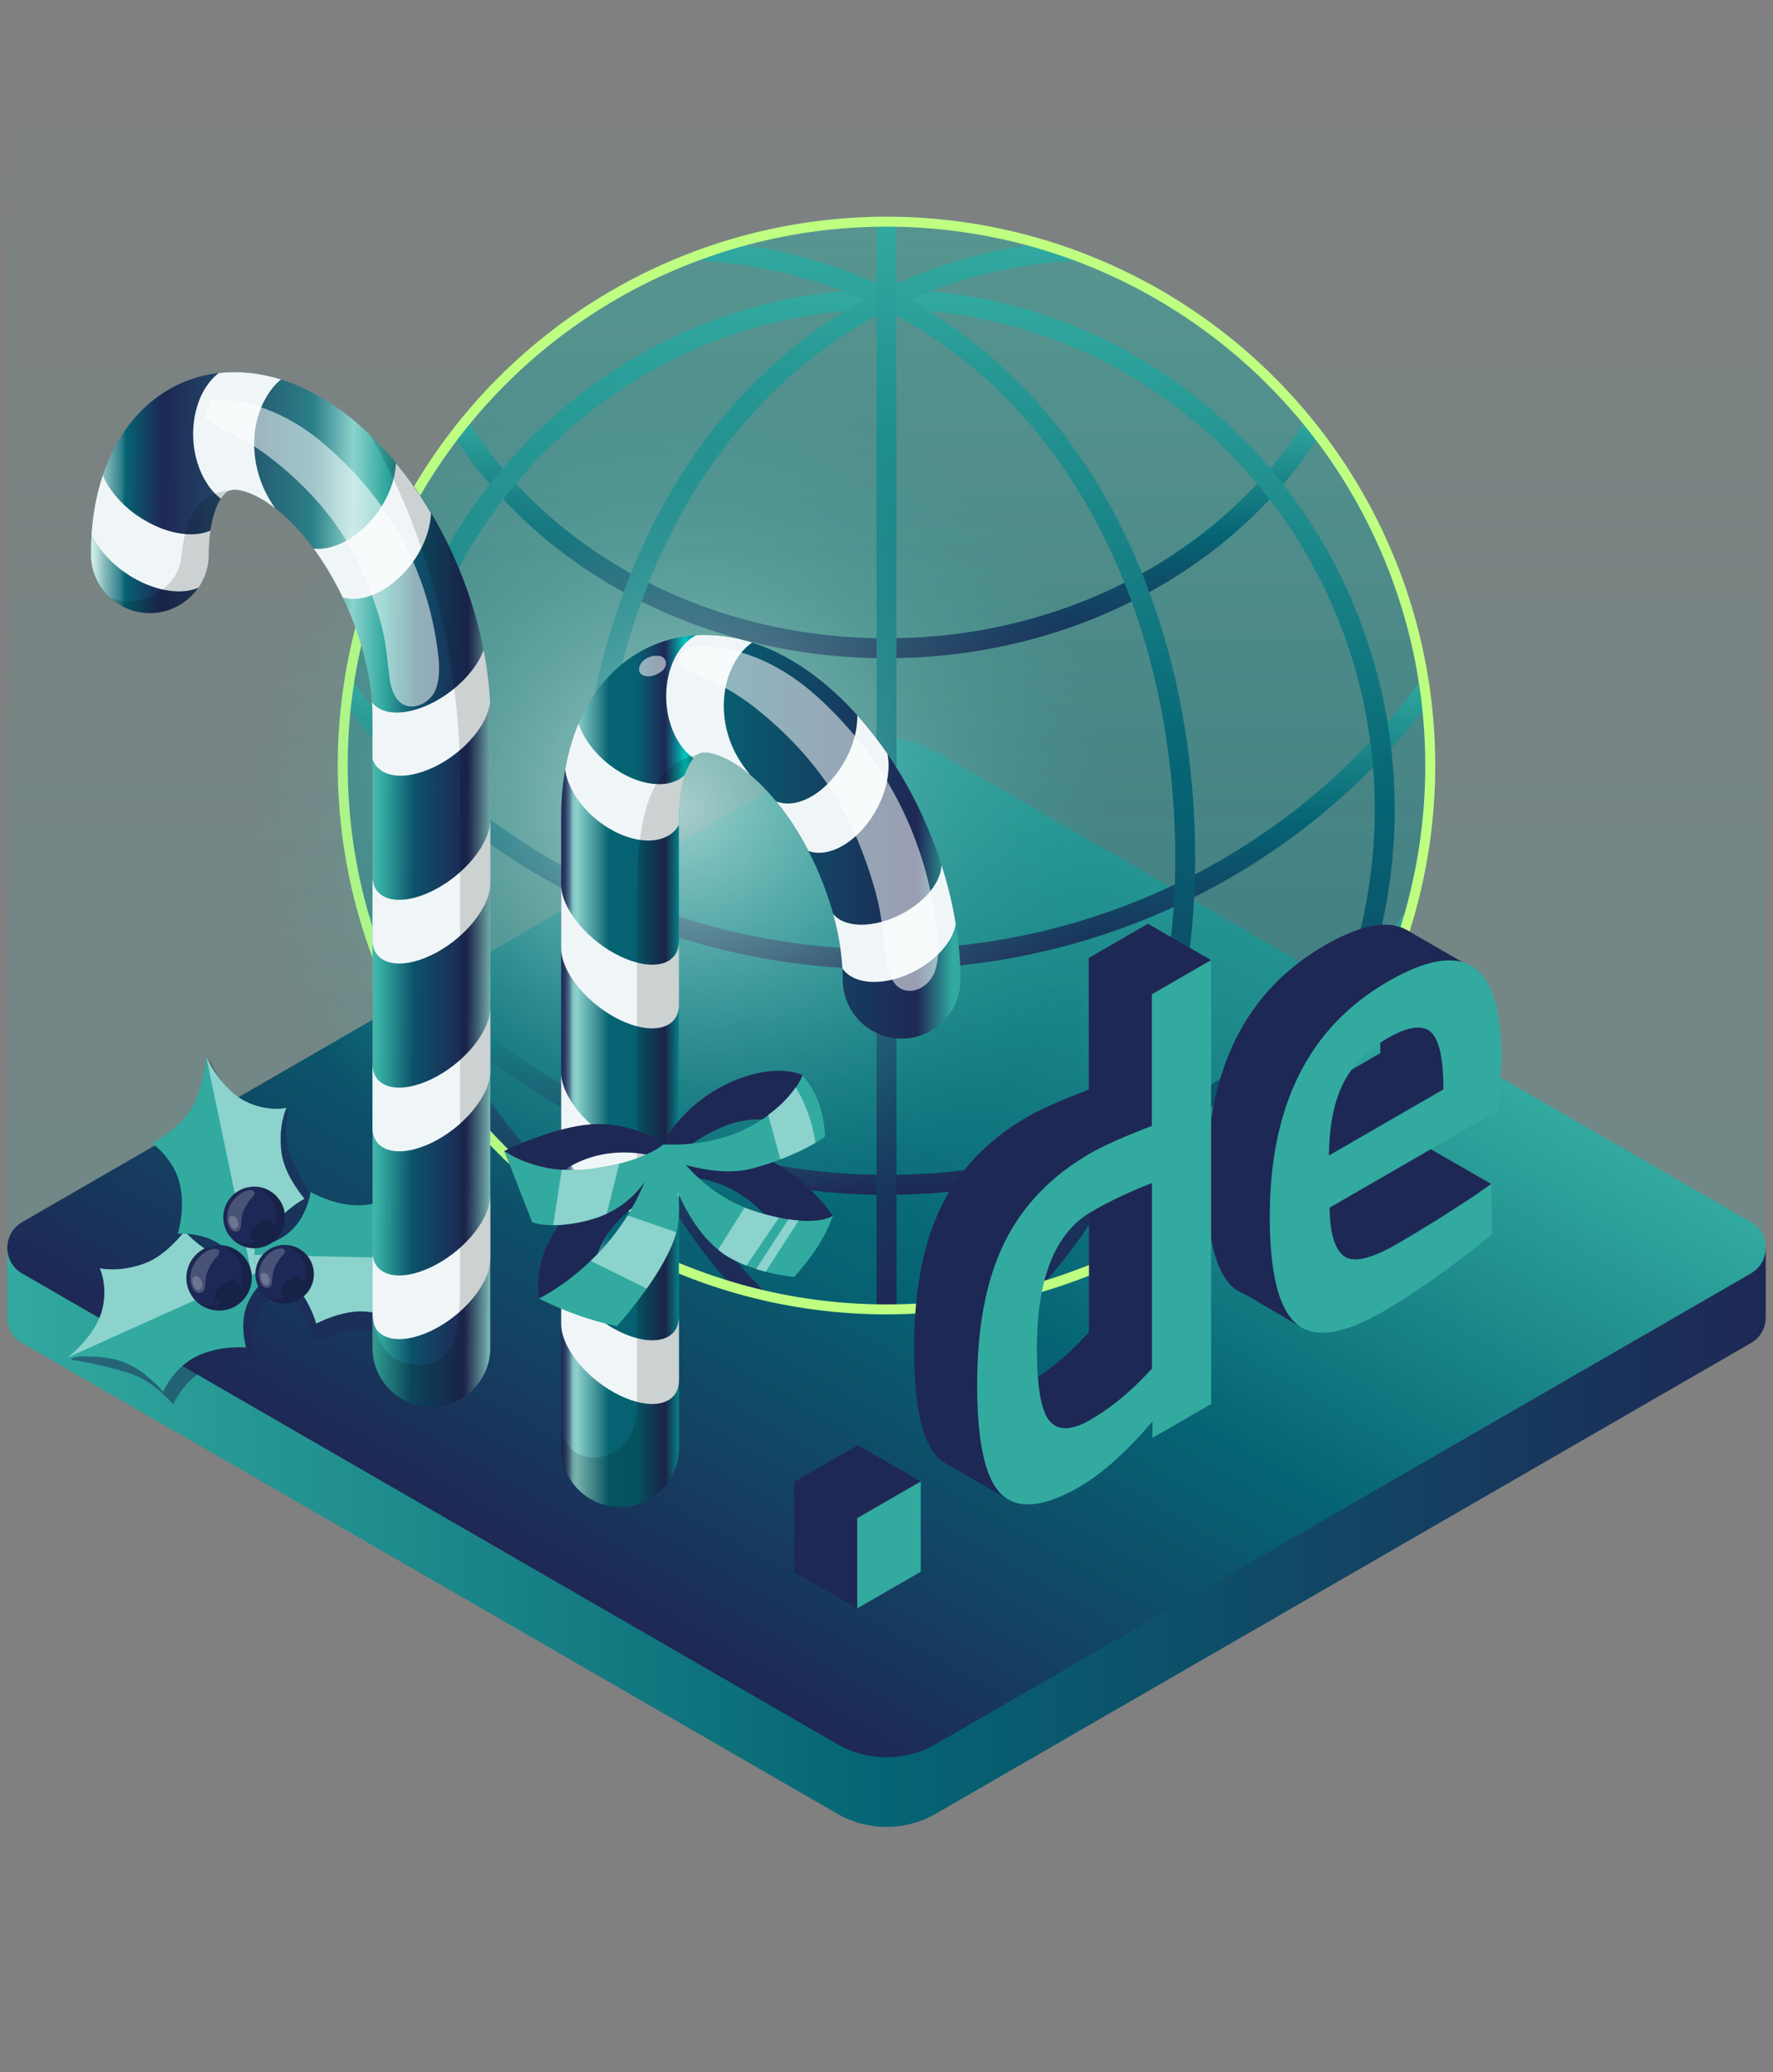 <?xml version="1.0" encoding="UTF-8"?><svg xmlns="http://www.w3.org/2000/svg" xmlns:xlink="http://www.w3.org/1999/xlink" viewBox="0 0 178 208"><rect x="0" y="0" width="178" height="208" fill="#808080" stroke="none"/><defs><linearGradient id="b" x1="89" y1="-.09" x2="89" y2="125.98" gradientUnits="userSpaceOnUse"><stop offset="0" stop-color="#32aaa0" stop-opacity="0"/><stop offset=".61" stop-color="#32aaa0" stop-opacity=".62"/><stop offset="1" stop-color="#32aaa0"/></linearGradient><linearGradient id="c" x1=".73" y1="131.7" x2="177.27" y2="131.7" gradientUnits="userSpaceOnUse"><stop offset="0" stop-color="#30a49a"/><stop offset="0" stop-color="#32aaa0"/><stop offset=".5" stop-color="#056473"/><stop offset="1" stop-color="#1e2855"/></linearGradient><linearGradient id="d" x1="111.81" y1="85.74" x2="66.19" y2="164.75" xlink:href="#c"/><clipPath id="e"><circle cx="89" cy="76.84" r="54.59" style="fill:none;"/></clipPath><linearGradient id="f" x1="89" y1="21.43" x2="89" y2="132.44" gradientUnits="userSpaceOnUse"><stop offset="0" stop-color="#32aaa0"/><stop offset="1" stop-color="#056473"/></linearGradient><linearGradient id="g" x1="89" y1="41.63" x2="89" y2="66.07" xlink:href="#c"/><linearGradient id="h" x1="89" y1="67.76" x2="89" y2="97.29" xlink:href="#c"/><linearGradient id="i" x1="89" y1="90.72" x2="89" y2="119.94" xlink:href="#c"/><linearGradient id="j" x1="89" y1="29.05" x2="89" y2="133.44" xlink:href="#c"/><linearGradient id="k" x1="103.36" y1="24.09" x2="103.36" y2="131.81" xlink:href="#c"/><linearGradient id="l" x1="74.63" y1="24.09" x2="74.63" y2="131.81" xlink:href="#c"/><linearGradient id="m" x1="89" y1="21.43" x2="89" y2="132.44" xlink:href="#c"/><radialGradient id="n" cx="105.6" cy="80.99" fx="105.6" fy="80.99" r="47.74" gradientTransform="translate(173.6) rotate(-180) scale(1 -1)" gradientUnits="userSpaceOnUse"><stop offset="0" stop-color="#cdebe6" stop-opacity=".8"/><stop offset=".58" stop-color="#66c0b7" stop-opacity=".27"/><stop offset=".91" stop-color="#32aaa0" stop-opacity="0"/></radialGradient><linearGradient id="o" x1="145.17" y1="132.92" x2="166.5" y2="132.92" gradientTransform="translate(173.6) rotate(-180) scale(1 -1)" gradientUnits="userSpaceOnUse"><stop offset="0" stop-color="#1e2855"/><stop offset="1" stop-color="#1e2855"/></linearGradient><linearGradient id="p" x1="140.87" y1="117.4" x2="152.61" y2="117.4" xlink:href="#o"/><linearGradient id="q" x1="125.83" y1="131.4" x2="148.07" y2="131.4" xlink:href="#o"/><linearGradient id="r" x1="124.38" y1="89.38" x2="164.47" y2="89.12" gradientTransform="translate(173.6) rotate(-180) scale(1 -1)" gradientUnits="userSpaceOnUse"><stop offset="0" stop-color="#8cd2cd"/><stop offset="0" stop-color="#84c5c4"/><stop offset=".03" stop-color="#4d7188"/><stop offset=".05" stop-color="#2b3c63"/><stop offset=".06" stop-color="#1e2855"/><stop offset=".14" stop-color="#134162"/><stop offset=".19" stop-color="#0c526a"/><stop offset=".27" stop-color="#32aaa0"/><stop offset=".35" stop-color="#8cd2cd"/><stop offset=".45" stop-color="#2b8088"/><stop offset=".69" stop-color="#224465"/><stop offset=".83" stop-color="#1e2855"/><stop offset=".92" stop-color="#056473"/><stop offset=".93" stop-color="#2e7f8a"/><stop offset=".97" stop-color="#83b9bb"/><stop offset=".99" stop-color="#b8ddda"/><stop offset="1" stop-color="#cdebe6"/></linearGradient><linearGradient id="s" x1="77.17" y1="107.5" x2="117.26" y2="107.5" gradientTransform="translate(173.6) rotate(-180) scale(1 -1)" gradientUnits="userSpaceOnUse"><stop offset=".02" stop-color="#32aaa0"/><stop offset=".11" stop-color="#1e2855"/><stop offset=".65" stop-color="#056473"/><stop offset=".69" stop-color="#00c8be"/><stop offset=".74" stop-color="#1e2855"/><stop offset=".81" stop-color="#066172"/><stop offset=".88" stop-color="#056473"/><stop offset=".9" stop-color="#2b8088"/><stop offset=".92" stop-color="#4c9ca0"/><stop offset=".95" stop-color="#7ac3c0"/><stop offset=".96" stop-color="#8cd2cd"/><stop offset=".97" stop-color="#84c5c4"/><stop offset=".98" stop-color="#4d7188"/><stop offset=".99" stop-color="#2b3c63"/><stop offset="1" stop-color="#1e2855"/></linearGradient></defs><g style="isolation:isolate;"><g id="a"><rect x=".73" y="-.09" width="176.54" height="126.07" style="fill:url(#b); opacity:.2;"/><path d="M168.13,125.25l-77.65-44.83c-.92-.53-2.05-.53-2.97,0L9.87,125.25H.73v6.99h0c0,1,.5,2,1.49,2.57l81.83,47.24c3.06,1.77,6.84,1.77,9.9,0l81.83-47.24c.99-.57,1.49-1.57,1.49-2.57v-6.99h-9.13Z" style="fill:url(#c);"/><path d="M175.78,127.82l-81.83,47.24c-3.06,1.77-6.84,1.77-9.9,0L2.22,127.82c-1.98-1.14-1.98-4,0-5.15l81.83-47.24c3.06-1.77,6.84-1.77,9.9,0l81.83,47.24c1.98,1.14,1.98,4,0,5.15Z" style="fill:url(#d);"/><path d="M13.83,18.66v148.51h152.17V18.66H13.83Z" style="fill:none;"/><g style="clip-path:url(#e);"><circle cx="89" cy="76.94" r="55.51" style="fill:url(#f); opacity:.5;"/><path d="M45.75,42.14c8.13,13.62,24.44,22.93,43.25,22.93s35.12-9.31,43.25-22.93" style="fill:none; stroke:url(#g); stroke-miterlimit:10; stroke-width:2px;"/><path d="M143.84,68.34c-12.02,16.89-32.1,27.95-54.84,27.95s-42.82-11.07-54.84-27.95" style="fill:none; stroke:url(#h); stroke-miterlimit:10; stroke-width:2px;"/><path d="M142.62,91.33c-13.01,16.91-32.21,27.6-53.62,27.6s-40.61-10.69-53.62-27.6" style="fill:none; stroke:url(#i); stroke-miterlimit:10; stroke-width:2px;"/><ellipse cx="89" cy="81.24" rx="50.02" ry="51.2" style="fill:none; stroke:url(#j); stroke-miterlimit:10; stroke-width:2px;"/><path d="M108.85,25.09c-7.38.33-14.01,2.08-19.85,4.96,19.37,9.56,29.99,31.65,29.99,56.23,0,18.46-6.91,34.39-17.76,44.82" style="fill:none; stroke:url(#k); stroke-miterlimit:10; stroke-width:2px;"/><path d="M76.78,131.09c-10.85-10.42-17.76-26.36-17.76-44.82,0-24.58,10.62-46.66,29.99-56.23-5.84-2.88-12.47-4.63-19.85-4.96" style="fill:none; stroke:url(#l); stroke-miterlimit:10; stroke-width:2px;"/><line x1="89" y1="21.43" x2="89" y2="132.44" style="fill:none; stroke:url(#m); stroke-miterlimit:10; stroke-width:2px;"/></g><circle cx="89" cy="76.84" r="54.59" style="fill:none; stroke:#beff82; stroke-miterlimit:10;"/><polygon points="143.38 115.2 147.4 109.72 147.4 100.13 141.97 102.22 141.97 107.58 131.15 112.83 133.41 105.91 147.4 96.91 141.21 93.34 125.42 105.29 123.79 129.21 130.51 133.15 149.71 118.84 143.38 115.2" style="fill:#1e2855;"/><polygon points="115.26 92.73 121.59 96.38 117.96 139.72 107.01 146.36 101.88 141.75 108.81 137.38 111.08 135.69 111.14 122.46 110.74 117.86 104.98 121.88 100.6 138.67 101.18 142.57 95.58 141.99 95.58 124.68 101.18 115.98 107.24 113.37 111.73 111.48 112.37 96.38 115.26 92.73" style="fill:#1e2855;"/><polygon points="94.95 146.9 101.18 150.49 103.54 146.3 100.92 143.21 96.78 144.12 94.95 146.9" style="fill:#1e2855;"/><polygon points="86.06 161.44 79.73 157.8 86.11 145.06 92.43 148.7 86.06 161.44" style="fill:#1e2855;"/><path d="M79.73,157.8v-9.06s6.38-3.68,6.38-3.68v9.06s-6.38,3.68-6.38,3.68Z" style="fill:#1e2855;"/><path d="M115.26,92.73v44.55s-5.89,3.4-5.89,3.4v-1.64c-2.65,3.08-5.09,5.26-7.3,6.54-3.56,2.06-6.17,2.32-7.82.8-1.65-1.52-2.48-5.2-2.48-11.03s.92-10.6,2.75-14.3c1.83-3.7,4.7-6.68,8.58-8.92,1.31-.76,3.38-1.68,6.21-2.77v-13.21s5.94-3.43,5.94-3.43ZM108.4,134.7l.93-.97v-18.63c-2.18.84-4.2,1.79-6.05,2.86-3.67,2.12-5.5,6.7-5.5,13.75,0,3.86.43,6.29,1.28,7.28.85,1,2.21.96,4.06-.11,1.85-1.07,3.62-2.47,5.29-4.19Z" style="fill:#1e2855;"/><path d="M141.85,116.27l1.53-1.07.11,5.03c-4.14,3.36-7.81,5.96-11.01,7.8-4.03,2.33-6.93,2.72-8.69,1.18-1.76-1.54-2.64-5.12-2.64-10.74,0-11.16,3.94-19.01,11.83-23.57,7.63-4.41,11.44-1.8,11.44,7.8l-.38,5.13-16.89,9.75c.04,2.58.53,4.21,1.47,4.88.94.67,2.71.26,5.29-1.23,2.58-1.49,5.23-3.15,7.96-4.97ZM138.58,105.7c0-3.1-.43-5.03-1.28-5.77-.85-.74-2.3-.53-4.33.64-2.03,1.17-3.51,2.68-4.44,4.52-.93,1.84-1.41,4.25-1.44,7.25l11.5-6.64Z" style="fill:#1e2855;"/><path d="M86.06,161.44v-9.06s6.38-3.68,6.38-3.68v9.06s-6.38,3.68-6.38,3.68Z" style="fill:#32aaa0;"/><path d="M121.59,96.38v44.55s-5.89,3.4-5.89,3.4v-1.64c-2.65,3.08-5.09,5.26-7.3,6.54-3.56,2.06-6.17,2.32-7.82.8-1.65-1.52-2.48-5.2-2.48-11.03s.92-10.6,2.75-14.3c1.83-3.7,4.7-6.68,8.58-8.92,1.31-.76,3.38-1.68,6.21-2.77v-13.21s5.94-3.43,5.94-3.43ZM114.72,138.35l.93-.97v-18.63c-2.18.84-4.2,1.79-6.05,2.86-3.67,2.12-5.5,6.7-5.5,13.75,0,3.86.43,6.29,1.28,7.28.85,1,2.21.96,4.06-.11s3.62-2.47,5.29-4.19Z" style="fill:#32aaa0;"/><path d="M148.18,119.91l1.53-1.07.11,5.03c-4.14,3.36-7.81,5.96-11.01,7.8-4.03,2.33-6.93,2.72-8.69,1.18-1.76-1.54-2.64-5.12-2.64-10.74,0-11.16,3.94-19.01,11.83-23.57s11.44-1.8,11.44,7.8l-.38,5.13-16.89,9.75c.04,2.58.53,4.21,1.47,4.88.94.67,2.71.26,5.29-1.23,2.58-1.49,5.23-3.15,7.96-4.97ZM144.91,109.34c0-3.1-.43-5.03-1.28-5.77-.85-.74-2.3-.53-4.33.64-2.03,1.17-3.51,2.68-4.44,4.52-.93,1.84-1.41,4.25-1.44,7.25l11.5-6.64Z" style="fill:#32aaa0;"/><path d="M17.37,41.01c.05,0,.1.02.15.04.4.12.58.51.5.91-.1.47-.61.77-1.02.95-.33.14-.68.22-1.13.1-.3-.08-.53-.3-.53-.63,0-.29.12-.56.31-.76.41-.46,1.1-.71,1.71-.59Z" style="fill:#fff; opacity:.3;"/><circle cx="68" cy="80.99" r="47.74" style="fill:url(#n); opacity:.9;"/><path d="M25.7,136.53s-.75-2.42.18-4.49c.92-2.07,2.55-2.85,2.55-2.85l-.35-.78-.38-.84c-4.44,1.74-8.17-2.71-8.17-2.71,0,0-1.79,2.42-3.98,3.23-2.59.96-4.53.5-4.53.5,0,0,.85,1.75.24,4.16-.66,2.63-4.16,3.62-4.16,3.62l.12.13c.19-.02,3.87.65,6.08,1.45,2.31.84,4.08,3.02,4.08,3.02,0,0,1.03-2.44,3.38-3.57,2.35-1.13,4.94-.88,4.94-.88Z" style="fill:url(#o); mix-blend-mode:overlay; opacity:.5;"/><path d="M26.08,128.53l.9-.19c-.74-4.71,5.75-5.66,5.75-5.66,0,0-2.5-4.23-3.47-6.35-1.05-2.27-.23-5-.23-5,0,0-1.2.55-3.57-.16-2.75-.81-4.47-4.9-4.47-4.9h0l5.09,22.25Z" style="fill:url(#p); mix-blend-mode:overlay; opacity:.5;"/><g style="mix-blend-mode:overlay; opacity:.5;"><path d="M25.55,127.81l-.02.92c4.76.35,6.21,5.96,6.21,5.96,0,0,2.66-1.42,4.98-1.21,2.75.24,4.31,1.5,4.31,1.5,0,0-.01-1.95,1.57-3.86,1.73-2.09,5.17-2.83,5.17-2.83h0s-22.21-.49-22.21-.49Z" style="fill:url(#q);"/></g><path d="M24.71,135.25s-.75-2.42.18-4.49c.92-2.07,2.55-2.85,2.55-2.85l-.35-.78-.38-.84c-4.44,1.74-8.17-2.71-8.17-2.71,0,0-1.79,2.42-3.98,3.23-2.59.96-4.53.5-4.53.5,0,0,.85,1.75.24,4.16-.66,2.63-3.45,4.78-3.45,4.78h0c.19-.02,3.27-.38,5.48.43,2.31.84,4.08,3.02,4.08,3.02,0,0,1.03-2.44,3.38-3.57,2.35-1.13,4.94-.88,4.94-.88Z" style="fill:#32aaa0;"/><path d="M27.08,127.13l-.38-.84c-4.44,1.74-8.17-2.71-8.17-2.71,0,0-1.79,2.42-3.98,3.23-2.59.96-4.53.5-4.53.5,0,0,.85,1.75.24,4.16-.66,2.63-3.45,4.78-3.45,4.78h0s20.26-9.12,20.26-9.12Z" style="fill:#8cd2cd;"/><path d="M17.84,123.84s2.52-.21,4.34,1.14c1.82,1.34,2.24,3.1,2.24,3.1l.84-.18.9-.19c-.74-4.71,4.4-7.39,4.4-7.39,0,0-1.98-2.27-2.3-4.58-.38-2.74.49-4.53.49-4.53,0,0-1.9.45-4.11-.66-2.43-1.21-3.92-4.4-3.92-4.4h0c-.02.2-.34,3.29-1.6,5.27-1.32,2.07-3.83,3.34-3.83,3.34,0,0,2.16,1.53,2.76,4.07.6,2.54-.21,5.02-.21,5.02Z" style="fill:#32aaa0;"/><path d="M25.26,127.9l.9-.19c-.74-4.71,4.4-7.39,4.4-7.39,0,0-1.98-2.27-2.3-4.58-.38-2.74.49-4.53.49-4.53,0,0-1.9.45-4.11-.66-2.43-1.21-3.92-4.4-3.92-4.4h0s4.55,21.75,4.55,21.75Z" style="fill:#8cd2cd;"/><path d="M31.19,119.67s-.37,2.5-2.09,3.97c-1.72,1.47-3.53,1.48-3.53,1.48l-.02.85-.02.92c4.76.35,6.21,5.96,6.21,5.96,0,0,2.66-1.42,4.98-1.21,2.75.24,4.31,1.5,4.31,1.5,0,0-.01-1.95,1.57-3.86,1.73-2.09,5.17-2.83,5.17-2.83h0c-.18-.07-3.12-1.07-4.76-2.75-1.72-1.75-2.38-4.48-2.38-4.48,0,0-1.98,1.76-4.59,1.77-2.61,0-4.84-1.34-4.84-1.34Z" style="fill:#32aaa0;"/><path d="M25.56,125.97l-.02.92c4.76.35,6.21,5.96,6.21,5.96,0,0,2.66-1.42,4.98-1.21,2.75.24,4.31,1.5,4.31,1.5,0,0-.01-1.95,1.57-3.86,1.73-2.09,5.17-2.83,5.17-2.83h0s-22.21-.49-22.21-.49Z" style="fill:#8cd2cd;"/><path d="M19.37,130.24c1.09,1.45,3.15,1.74,4.6.65,1.45-1.09,1.74-3.15.65-4.6-.71-.95-1.84-1.4-2.95-1.3-.28.04-.54.1-.78.18-.31.11-.6.26-.87.47-1.45,1.09-1.74,3.15-.65,4.6Z" style="fill:#1c2855;"/><path d="M22.16,130.74c-.72.03-.86-.75-.13-1.51.73-.77,1.8-1.13,2.02-.13.8-1.35-.25-3.76-1.98-4.11.97.02,1.92.47,2.55,1.31,1.09,1.45.8,3.51-.65,4.6-1.34,1.01-3.2.83-4.34-.34.42.36,1.48.78,2.53.2Z" style="opacity:.15;"/><path d="M19.6,129.64c.2.15.49.2.7.06.31-.2.3-.65.31-1.03.04-.96.53-1.85,1.18-2.56.08-.09.16-.18.21-.29.04-.11.04-.25-.04-.34-.07-.08-.23-.14-.33-.14-.27.01-.54.08-.78.2-.62.31-1.13.86-1.44,1.48-.31.61-.4,1.33-.19,1.99.08.24.19.47.39.62Z" style="fill:#fff; opacity:.2;"/><path d="M20.28,128.74c.03.14.04.28,0,.41-.02.08-.06.16-.12.22-.62.62-1.28-1.35-.48-1.28.14.01.26.09.35.19.12.12.21.28.25.45Z" style="fill:#fff; opacity:.2;"/><path d="M23.05,124.06c1.03,1.37,2.97,1.64,4.33.61,1.36-1.03,1.64-2.97.61-4.33-.67-.89-1.74-1.32-2.78-1.22-.27.04-.51.09-.74.17-.29.1-.56.25-.82.44-1.37,1.03-1.64,2.97-.61,4.33Z" style="fill:#1c2855;"/><path d="M25.69,124.53c-.68.03-.81-.7-.13-1.43.69-.72,1.69-1.07,1.9-.12.76-1.27-.24-3.54-1.87-3.87.91.02,1.81.44,2.4,1.23,1.03,1.37.75,3.31-.61,4.33-1.26.95-3.01.79-4.08-.32.39.34,1.39.74,2.39.19Z" style="opacity:.15;"/><path d="M23.27,123.49c.19.14.46.19.66.06.3-.19.28-.61.29-.97.03-.9.5-1.74,1.11-2.41.08-.08.15-.17.2-.27.04-.1.04-.24-.04-.32-.07-.07-.22-.14-.31-.13-.26.01-.51.08-.74.19-.58.29-1.06.81-1.35,1.39-.29.58-.38,1.25-.18,1.87.07.22.18.44.37.59Z" style="fill:#fff; opacity:.2;"/><path d="M23.91,122.65c.03.13.03.26,0,.39-.02.08-.05.15-.11.21-.58.58-1.21-1.28-.45-1.2.13.01.24.09.33.18.11.12.19.26.23.42Z" style="fill:#fff; opacity:.2;"/><path d="M26.23,129.66c.97,1.3,2.81,1.56,4.11.58,1.29-.97,1.56-2.81.58-4.11-.64-.85-1.65-1.25-2.63-1.16-.25.04-.49.09-.7.16-.27.1-.53.24-.78.42-1.3.97-1.55,2.81-.58,4.11Z" style="fill:#1c2855;"/><path d="M28.73,130.11c-.65.03-.77-.67-.12-1.35.65-.69,1.61-1.01,1.8-.12.72-1.2-.22-3.36-1.77-3.67.87.02,1.72.42,2.28,1.17.97,1.29.71,3.13-.58,4.11-1.2.9-2.86.74-3.87-.31.37.32,1.32.7,2.26.18Z" style="opacity:.15;"/><path d="M26.44,129.13c.18.13.44.18.62.06.28-.18.26-.58.28-.92.03-.86.47-1.65,1.05-2.29.07-.08.15-.16.19-.26.04-.1.04-.22-.04-.3-.06-.07-.21-.13-.3-.12-.24.01-.48.07-.7.18-.55.27-1.01.77-1.28,1.32-.27.55-.36,1.19-.17,1.78.07.21.17.42.35.56Z" style="fill:#fff; opacity:.2;"/><path d="M27.04,128.33c.03.12.03.25,0,.37-.02.07-.05.15-.1.2-.55.55-1.14-1.21-.43-1.14.12.01.23.08.31.17.11.11.18.25.22.4Z" style="fill:#fff; opacity:.2;"/><path d="M43.31,141.21c3.26,0,5.91-2.65,5.91-5.91v-63.34c0-5.97-1.71-12.53-4.81-18.46-3.18-6.08-7.54-10.94-12.28-13.67-5.23-3.02-10.75-3.29-15.16-.75-4.98,2.88-7.84,8.91-7.84,16.55,0,3.26,2.65,5.91,5.91,5.91s5.91-2.65,5.91-5.91c0-3.57,1-5.78,1.93-6.31.63-.36,1.91-.08,3.34.75,5.96,3.44,11.18,13.67,11.18,21.89v63.34c0,3.26,2.65,5.91,5.91,5.91Z" style="fill:url(#r);"/><path d="M37.4,125.67v6.39c0,1.11.58,1.94,1.73,2.24,2.31.59,6.05-1.2,8.36-4.01,1.15-1.4,1.73-2.79,1.73-3.9v-6.39c0,1.11-.58,2.5-1.73,3.9-2.31,2.8-6.05,4.6-8.36,4.01-1.15-.3-1.73-1.13-1.73-2.24ZM37.4,106.82v6.39c0,1.11.58,1.94,1.73,2.24,2.31.59,6.05-1.2,8.36-4.01,1.15-1.4,1.73-2.79,1.73-3.9v-6.39c0,1.11-.58,2.5-1.73,3.9-2.31,2.8-6.05,4.6-8.36,4.01-1.15-.3-1.73-1.13-1.73-2.24ZM37.4,87.97v6.39c0,1.11.58,1.94,1.73,2.24,2.31.59,6.05-1.2,8.36-4.01,1.15-1.4,1.73-2.79,1.73-3.9v-6.39c0,1.11-.58,2.5-1.73,3.9-2.31,2.8-6.05,4.6-8.36,4.01-1.15-.3-1.73-1.13-1.73-2.24ZM37.35,70.49c.04.5.05.99.05,1.47v4.22c.25.77.85,1.33,1.81,1.57,2.43.59,6.21-1.19,8.44-3.97.9-1.12,1.41-2.23,1.54-3.2-.07-1.75-.29-3.53-.64-5.33-.26.7-.68,1.44-1.28,2.19-2.23,2.78-6.01,4.56-8.44,3.97-.67-.16-1.16-.48-1.48-.92ZM9.2,53.63c.2.44.46.89.78,1.34,2.15,2.99,6.24,4.9,9.15,4.27.29-.06.55-.15.79-.25.65-.95,1.04-2.1,1.04-3.34,0-.88.06-1.68.17-2.4-.24.11-.5.2-.79.26-2.9.63-7-1.28-9.15-4.27-.37-.51-.65-1.02-.86-1.52-.6,1.8-.98,3.78-1.13,5.91ZM31.48,55.05c1.09,1.48,2.09,3.15,2.93,4.92.49.14,1.04.18,1.63.11,3.05-.4,6.2-3.61,7.04-7.18.11-.49.18-.95.19-1.4-1.07-1.81-2.25-3.49-3.52-5.01-.02.44-.08.9-.19,1.38-.84,3.57-3.99,6.79-7.04,7.18-.37.05-.72.05-1.05.01ZM20.78,48.53c.41.63.88,1.14,1.39,1.53.23-.35.47-.6.71-.74.63-.36,1.91-.08,3.34.75.48.28.96.6,1.42.96-.42-.59-.79-1.21-1.08-1.83-1.67-3.57-1.28-7.61.78-10.23.27-.34.56-.63.87-.88-2.12-.66-4.23-.88-6.24-.65-.34.26-.66.57-.96.95-2.06,2.62-2.17,7.15-.23,10.13Z" style="fill:#f0f6f7;"/><path d="M32.51,44.54c6.59,5.61,10.58,12.86,11.52,21.5.11,1.04.09,2.52-.42,3.45-.51.93-1.66,1.64-2.73,1.37-1.22-.31-1.64-1.75-1.77-2.79-.19-1.45-.3-2.89-.59-4.33-.44-2.2-1.45-4.88-2.39-6.93-1.83-3.96-4.6-7.21-7.73-9.85-1.57-1.32-3.25-2.55-5.14-3.42-2.36-1.09-3.13-1.66-2.45-2.56.43-.57-.03-.87.66-.88,4.14-.05,8.05,1.89,11.05,4.44Z" style="fill:#fff; opacity:.55;"/><path d="M15.04,61.55c-1.55,0-2.96-.6-4.02-1.58,2.55,1.22,6.85-.56,7.18-4.05.34-3.58,1.53-6.49,4.88-6.68-.07.02-.14.05-.2.09-.93.54-1.93,2.74-1.93,6.31,0,3.26-2.65,5.91-5.91,5.91Z" style="opacity:.15;"/><g style="opacity:.15;"><path d="M37.4,131.38c.11,2.16.87,5.61,4.56,5.61,4.23,0,4.23-3.99,4.23-9.53s0-28.74,0-49.27c0-15.59-5.25-28.15-8.99-34.49,2.73,2.63,5.2,5.97,7.21,9.8,3.1,5.93,4.81,12.49,4.81,18.46v63.34c0,3.26-2.65,5.91-5.91,5.91s-5.91-2.65-5.91-5.91v-3.92Z"/><path d="M37.4,130.1v-.37l.03-.05s-.02.16-.03.42Z"/></g><path d="M62.25,151.26c3.26,0,5.91-2.65,5.91-5.91v-63.34c0-3.57,1-5.78,1.93-6.31.63-.36,1.91-.08,3.34.75,5.96,3.44,11.18,13.67,11.18,21.89,0,3.26,2.65,5.91,5.91,5.91s5.91-2.65,5.91-5.91c0-5.97-1.71-12.53-4.81-18.46-3.18-6.08-7.54-10.94-12.28-13.67-5.23-3.02-10.75-3.29-15.16-.75-4.98,2.88-7.84,8.91-7.84,16.55v63.34c0,3.26,2.65,5.91,5.91,5.91Z" style="fill:url(#s);"/><path d="M84.57,97.18c-.1-1.77-.42-3.61-.93-5.44.37.45.94.79,1.71.96,2.56.56,6.22-.94,8.1-3.31.71-.9,1.06-1.78,1.07-2.56.63,1.97,1.11,3.95,1.43,5.91-.11.7-.45,1.47-1.05,2.24-1.94,2.52-5.74,4.07-8.41,3.44-.9-.22-1.55-.66-1.93-1.24Z" style="fill:#f0f6f7;"/><path d="M79.61,80.62c2.72-.39,5.53-3.55,6.28-7.06.13-.62.19-1.21.18-1.76,1.06,1.19,2.08,2.48,3.03,3.87.16.82.15,1.78-.07,2.83-.75,3.51-3.56,6.67-6.28,7.06-.59.08-1.12.03-1.58-.14-.95-1.83-2.05-3.53-3.25-4.99.5.2,1.07.28,1.7.18Z" style="fill:#f0f6f7;"/><path d="M58.07,130.41c2.31,2.8,6.05,4.6,8.36,4.01,1.15-.3,1.73-1.13,1.73-2.24v6.39c0,1.11-.58,1.94-1.73,2.24-2.31.59-6.05-1.2-8.36-4.01-1.15-1.4-1.73-2.79-1.73-3.9v-6.39c0,1.11.58,2.5,1.73,3.9Z" style="fill:#f0f6f7;"/><path d="M58.07,111.56c2.31,2.8,6.05,4.6,8.36,4.01,1.15-.3,1.73-1.13,1.73-2.24v6.39c0,1.11-.58,1.94-1.73,2.24-2.31.59-6.05-1.2-8.36-4.01-1.15-1.4-1.73-2.79-1.73-3.9v-6.39c0,1.11.58,2.5,1.73,3.9Z" style="fill:#f0f6f7;"/><path d="M58.07,92.71c2.31,2.8,6.05,4.6,8.36,4.01,1.15-.3,1.73-1.13,1.73-2.24v6.39c0,1.11-.58,1.94-1.73,2.24-2.31.59-6.05-1.2-8.36-4.01-1.15-1.4-1.73-2.79-1.73-3.9v-6.39c0,1.11.58,2.5,1.73,3.9Z" style="fill:#f0f6f7;"/><path d="M57.86,80.04c-.63-.96-1-1.91-1.12-2.78.29-1.66.75-3.2,1.34-4.61.19.56.48,1.15.87,1.73,1.95,2.95,5.66,4.84,8.29,4.21.62-.15,1.13-.43,1.51-.8-.35,1.06-.59,2.48-.59,4.22v.79c-.39.71-1.06,1.22-2.01,1.45-2.63.62-6.35-1.26-8.29-4.21Z" style="fill:#f0f6f7;"/><path d="M75.51,64.5c-.4.27-.79.62-1.13,1.06-1.94,2.47-2.31,6.27-.74,9.64.42.9,1.03,1.82,1.72,2.62-.63-.53-1.27-.99-1.93-1.37-1.43-.82-2.71-1.11-3.34-.75-.15.09-.31.23-.46.41-.53-.38-1.02-.89-1.44-1.54-1.82-2.81-1.73-7.08.22-9.55.44-.56.94-.98,1.47-1.26,1.83-.11,3.73.13,5.63.74Z" style="fill:#f0f6f7;"/><path d="M63.95,140.98v-51.07c0-11.09,2.67-13.3,6.13-14.21-.93.54-1.93,2.74-1.93,6.31v63.34c0,3.26-2.65,5.91-5.91,5.91s-5.91-2.65-5.91-5.91v-2.6c0,5.16,7.62,4.82,7.62-1.77Z" style="opacity:.15;"/><path d="M82.02,69.9c6.93,6.28,11.13,14.41,12.12,24.09.12,1.17.09,2.82-.44,3.87-.53,1.05-1.74,1.84-2.88,1.53-1.29-.35-1.72-1.96-1.87-3.13-.2-1.63-.32-3.24-.62-4.86-.46-2.46-1.52-5.46-2.52-7.76-1.92-4.43-4.84-8.08-8.14-11.03-1.65-1.48-3.42-2.86-5.41-3.84-2.48-1.22-4.71-1.96-4-2.97.45-.64,1.38-.88,2.12-.88,4.35-.05,8.47,2.12,11.63,4.98Z" style="fill:#fff; opacity:.55;"/><path d="M66.19,65.83c.05,0,.1.02.15.04.4.12.58.51.5.91-.1.47-.61.77-1.02.95-.33.14-.68.22-1.13.1-.3-.08-.53-.3-.53-.63,0-.29.12-.56.31-.76.41-.46,1.1-.71,1.71-.59Z" style="fill:#fff; opacity:.55;"/><path d="M54.11,130.35s-.94-4.62,3.08-8.53c4.02-3.91,9.41-6.95,9.41-6.95l.62,4.06s-12.48,5.42-5.28,14.19l-7.84-2.77Z" style="fill:#1e2855;"/><path d="M66.6,114.86s2.08,4.02,1.45,8.11c-.63,4.09-6.11,10.14-6.11,10.14-2.82-.58-5.41-1.56-7.84-2.77,0,0,9.09-4.28,11.65-14.9l.85-.58Z" style="fill:#32aaa0;"/><path d="M59.29,126.57c1.26-1.2,2.56-2.71,3.72-4.57l4.89,1.68c-.49,1.82-1.74,3.91-2.97,5.66l-5.64-2.78Z" style="fill:#8cd2cd;"/><path d="M66.6,114.86s-2.45-2.02-6.49-2.03c-4.04-.02-9.48,2.7-9.48,2.7l2.79,7.15s.29-3.86,4.29-5.86c4.03-2.02,7.89-.75,7.89-.75l1-1.21Z" style="fill:#1e2855;"/><path d="M66.6,114.86c-1.75,5.14-4.79,7.02-8.05,7.74-3.6.8-5.13.07-5.13.07l-2.79-7.15s3.35,2.54,8.75,1.81c5.39-.73,7.22-2.47,7.22-2.47Z" style="fill:#32aaa0;"/><path d="M55.54,122.97c.25-1.53.62-4,.85-5.57.91.07,1.9.08,2.99-.06,1.08-.15,1.98-.34,2.79-.54l-1.25,5.03c-.76.35-1.56.6-2.36.78-1.25.28-2.24.36-3.01.37Z" style="fill:#8cd2cd;"/><path d="M66.79,115.63s4.71-1.49,9.34.32c4.63,1.81,7.48,6.07,7.48,6.07l-3.89,6.15s-.32-4.88-5.12-8.11c-3.6-2.42-6.68-1.8-6.68-1.8l-1.14-2.63Z" style="fill:#1e2855;"/><path d="M66.79,115.63l.9-.22s2.75,4.55,8.36,6.25c5.83,1.77,7.57.36,7.57.36-.84,2.42-2.28,4.35-3.89,6.15,0,0-4.41-.36-7.3-2.48-3.47-2.54-5.3-7.89-5.63-10.06Z" style="fill:#32aaa0;"/><path d="M80.18,122.51l-3.31,5.14c-.31-.08-.63-.17-.96-.27l3.24-4.99c.37.06.71.1,1.03.12Z" style="fill:#8cd2cd;"/><path d="M78.21,122.22l-3.27,4.82c-.64-.25-1.28-.55-1.88-.91-.02-.01-.04-.02-.05-.03-.2-.12-.4-.26-.59-.4-.11-.08-.21-.19-.32-.28l2.65-4.21c.41.17.84.32,1.29.46.8.24,1.52.42,2.17.56Z" style="fill:#8cd2cd;"/><path d="M66.6,114.86s.74-2.11,3.74-4.44c3-2.33,7.49-3.71,10.22-2.5l2.26,6.13s-4.53-2.57-8.94-1.39c-3.36.89-6.57,3.8-6.57,3.8l-.72-1.6Z" style="fill:#1e2855;"/><path d="M67,116.33s4.78,1.97,8.54.95c5.09-1.38,7.29-3.22,7.29-3.22-.11-2.52-.89-4.55-2.26-6.13,0,0-1.08,3.13-5.84,5.44-3.76,1.83-8.13,1.5-8.13,1.5l.39,1.46Z" style="fill:#32aaa0;"/><path d="M79.89,109.13c-.52.75-1.38,1.77-2.77,2.78l1.22,4.45c1.63-.61,2.78-1.22,3.52-1.65-.22-1.92-1.15-4.28-1.97-5.57Z" style="fill:#8cd2cd;"/></g></g></svg>